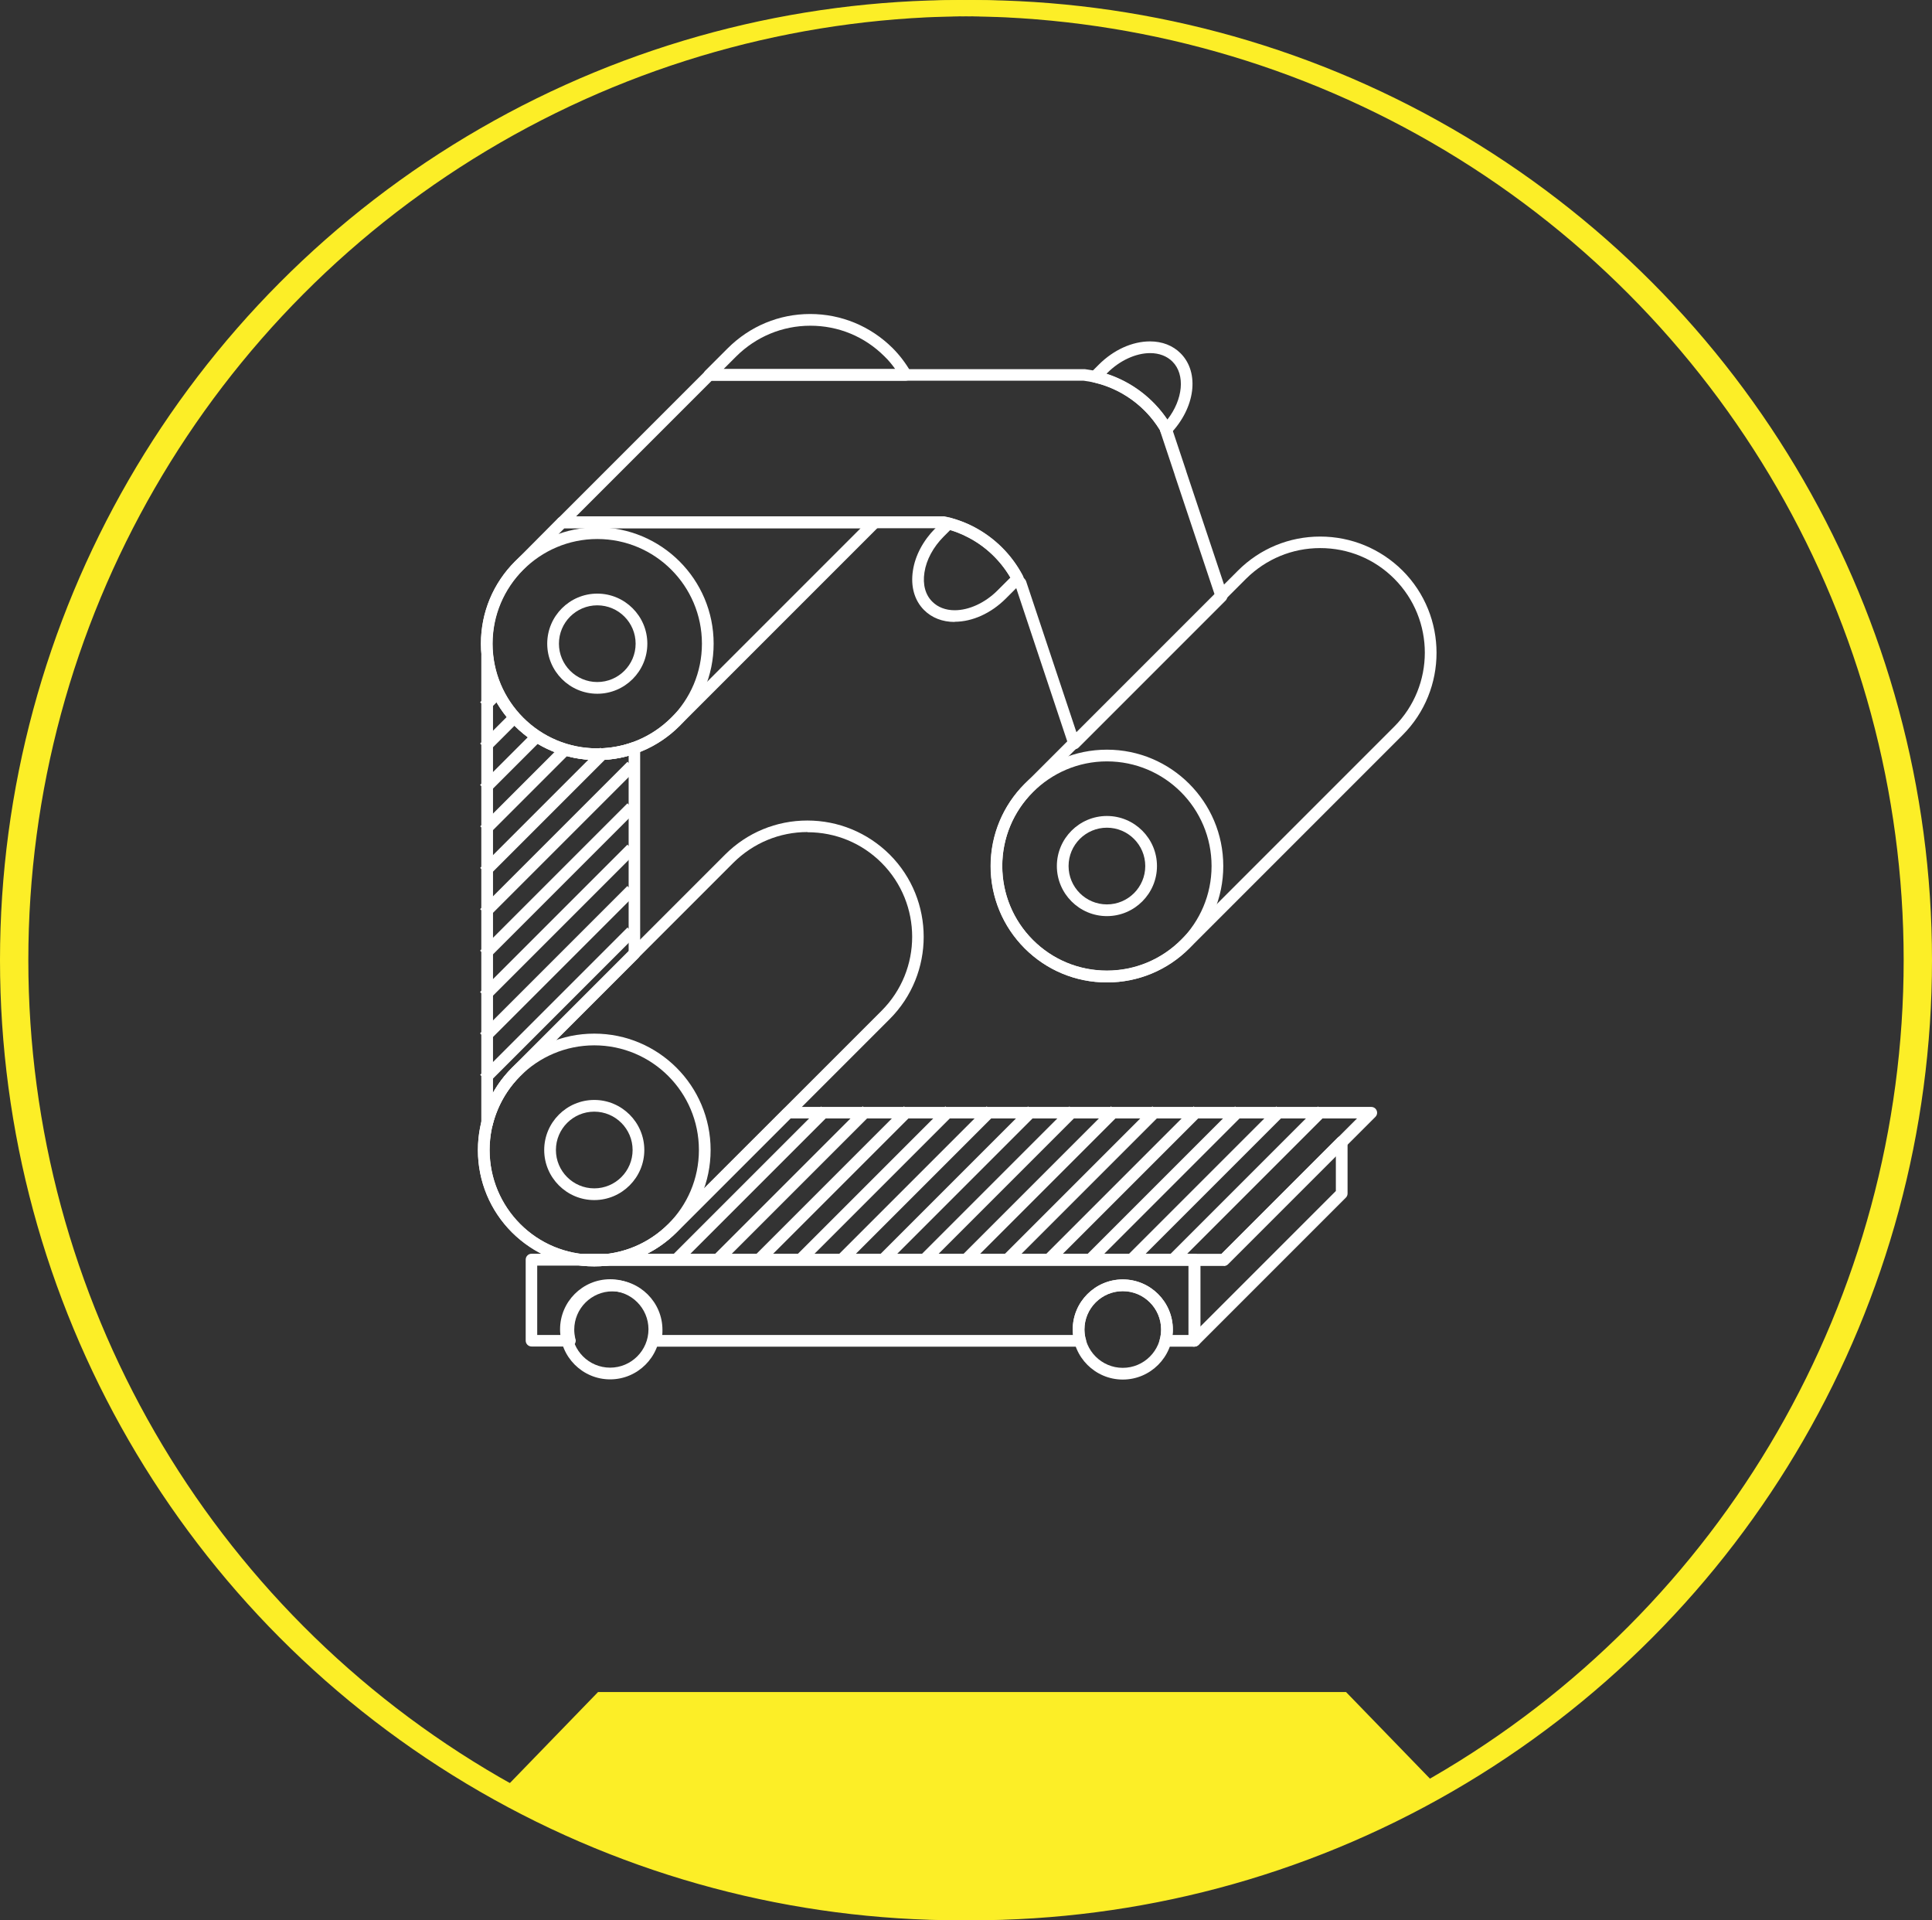 <?xml version="1.0" encoding="UTF-8"?><svg id="Layer_2" xmlns="http://www.w3.org/2000/svg" xmlns:xlink="http://www.w3.org/1999/xlink" viewBox="0 0 102.28 101.64"><rect x="0" y="0" width="102.28" height="101.64" fill="#333333" stroke="none"/><defs><style>.cls-1{fill:#fcee27;}.cls-1,.cls-2,.cls-3{stroke-width:0px;}.cls-4{clip-path:url(#clippath);}.cls-2,.cls-5{fill:none;}.cls-5{stroke:#fcee27;stroke-width:.86px;}.cls-3{fill:#fff;}</style><clipPath id="clippath"><path class="cls-2" d="M1.07,50.82c0,27.83,22.56,50.39,50.39,50.39s50.39-22.56,50.39-50.39S79.29.43,51.46.43,1.07,22.99,1.07,50.82"/></clipPath></defs><g id="Layer_1-2"><circle class="cls-5" cx="50.82" cy="50.82" r="50.39"/><g class="cls-4"><polygon class="cls-1" points="31.66 89.56 16.66 105.04 86.26 105.04 71.26 89.56 31.66 89.56"/></g><circle class="cls-5" cx="51.46" cy="50.82" r="50.39"/><path class="cls-3" d="M58.6,40.3c-3.05,0-5.54,2.49-5.54,5.54s2.48,5.54,5.54,5.54,5.54-2.48,5.54-5.54-2.48-5.54-5.54-5.54M58.6,52c-3.4,0-6.16-2.76-6.16-6.16s2.76-6.16,6.16-6.16,6.16,2.76,6.16,6.16-2.76,6.16-6.16,6.16"/><path class="cls-3" d="M58.6,43.81c-1.12,0-2.03.91-2.03,2.03s.91,2.03,2.03,2.03,2.03-.91,2.03-2.03-.91-2.03-2.03-2.03M58.6,48.49c-1.46,0-2.65-1.19-2.65-2.65s1.19-2.65,2.65-2.65,2.65,1.19,2.65,2.65-1.19,2.65-2.65,2.65"/><path class="cls-3" d="M32.3,68.33c-1.12,0-2.03.91-2.03,2.03s.91,2.03,2.03,2.03,2.03-.91,2.03-2.03-.91-2.03-2.03-2.03M32.3,73.01c-1.46,0-2.65-1.19-2.65-2.65s1.19-2.65,2.65-2.65,2.65,1.19,2.65,2.65-1.19,2.65-2.65,2.65"/><path class="cls-3" d="M59.44,68.34c-1.12,0-2.03.91-2.03,2.03s.91,2.03,2.03,2.03,2.03-.91,2.03-2.03-.91-2.03-2.03-2.03M59.44,73.02c-1.46,0-2.65-1.19-2.65-2.65s1.19-2.65,2.65-2.65,2.65,1.19,2.65,2.65-1.19,2.65-2.65,2.65"/><path class="cls-3" d="M69.89,29.01c-1.48,0-2.87.58-3.92,1.62l-.07.07c-2.62,2.62-11.19,11.19-11.22,11.22-2.16,2.16-2.16,5.67,0,7.83,1.05,1.05,2.44,1.62,3.92,1.62s2.87-.58,3.92-1.62c.05-.05,9.89-9.89,11.16-11.16l.13-.13c2.16-2.16,2.16-5.67,0-7.83-1.05-1.05-2.44-1.62-3.92-1.62M58.6,52c-1.65,0-3.19-.64-4.35-1.8-2.4-2.4-2.4-6.31,0-8.71.06-.06,10.26-10.26,11.22-11.22l.07-.07c1.16-1.16,2.71-1.8,4.35-1.8s3.19.64,4.36,1.8c2.4,2.4,2.4,6.31,0,8.71l-.13.13c-1.27,1.27-11.12,11.12-11.16,11.16-1.16,1.16-2.71,1.8-4.35,1.8"/><path class="cls-3" d="M31.46,55.33c-3.05,0-5.54,2.48-5.54,5.54s2.48,5.54,5.54,5.54,5.54-2.48,5.54-5.54-2.48-5.54-5.54-5.54M31.46,67.03c-3.4,0-6.16-2.76-6.16-6.16s2.76-6.16,6.16-6.16,6.16,2.76,6.16,6.16-2.76,6.16-6.16,6.16"/><path class="cls-3" d="M31.46,58.84c-1.12,0-2.03.91-2.03,2.03s.91,2.03,2.03,2.03,2.03-.91,2.03-2.03-.91-2.03-2.03-2.03M31.46,63.52c-1.46,0-2.65-1.19-2.65-2.65s1.19-2.65,2.65-2.65,2.65,1.19,2.65,2.65-1.19,2.65-2.65,2.65"/><path class="cls-3" d="M42.75,44.04c-1.48,0-2.87.58-3.92,1.62l-.13.13c-1.27,1.27-11.12,11.12-11.16,11.16-1.05,1.05-1.62,2.44-1.62,3.92s.58,2.87,1.62,3.92c1.05,1.05,2.44,1.62,3.92,1.62s2.87-.58,3.92-1.62c.03-.03,2.79-2.8,5.58-5.58,2.83-2.83,5.68-5.68,5.71-5.71,2.16-2.16,2.16-5.67,0-7.83-1.05-1.05-2.44-1.62-3.92-1.62M31.46,67.03c-1.65,0-3.19-.64-4.36-1.8-1.16-1.16-1.8-2.71-1.8-4.35s.64-3.19,1.8-4.36c.05-.05,9.89-9.89,11.16-11.16l.13-.13c1.16-1.16,2.71-1.8,4.35-1.8s3.19.64,4.36,1.8c2.4,2.4,2.4,6.31,0,8.71-.03.03-2.88,2.88-5.71,5.71-2.79,2.79-5.57,5.57-5.58,5.58-1.16,1.16-2.71,1.8-4.35,1.8"/><path class="cls-3" d="M31.62,28.53c-3.05,0-5.54,2.49-5.54,5.54s2.48,5.54,5.54,5.54,5.54-2.48,5.54-5.54-2.48-5.54-5.54-5.54M31.62,40.23c-3.4,0-6.16-2.76-6.16-6.16s2.76-6.16,6.16-6.16,6.16,2.76,6.16,6.16-2.76,6.16-6.16,6.16"/><path class="cls-3" d="M31.62,32.04c-1.12,0-2.03.91-2.03,2.03s.91,2.03,2.03,2.03,2.03-.91,2.03-2.03-.91-2.03-2.03-2.03M31.62,36.72c-1.46,0-2.65-1.19-2.65-2.65s1.19-2.65,2.65-2.65,2.65,1.19,2.65,2.65-1.19,2.65-2.65,2.65"/><path class="cls-3" d="M58.58,19.78c1.31.42,2.45,1.28,3.22,2.43.83-1.06.96-2.38.27-3.07-.29-.29-.7-.45-1.18-.45-.76,0-1.61.39-2.27,1.05l-.04.04ZM61.74,23.06s-.05,0-.07,0c-.11-.02-.19-.1-.23-.2l-.03-.1c-.78-1.27-2.05-2.19-3.5-2.52-.11-.02-.2-.11-.23-.22-.03-.11,0-.23.08-.31l.41-.41c.78-.78,1.77-1.23,2.71-1.23.65,0,1.21.22,1.62.63,1.02,1.02.78,2.89-.55,4.27-.06.06-.14.1-.22.1"/><path class="cls-3" d="M50.31,28.05l-.35.35c-.55.55-.92,1.23-1.02,1.9-.1.64.05,1.19.42,1.55.29.29.7.45,1.18.45.76,0,1.61-.39,2.27-1.05l.68-.68c-.53-.91-1.3-1.65-2.23-2.13-.29-.16-.61-.29-.95-.39M50.54,32.92h0c-.65,0-1.21-.22-1.62-.63-.51-.51-.72-1.25-.59-2.09.12-.8.55-1.6,1.19-2.24l.48-.48c.08-.08.19-.11.3-.08.44.12.86.28,1.25.48,1.11.58,2.01,1.47,2.6,2.59.06.12.04.27-.05.36l-.85.85c-.78.78-1.77,1.23-2.71,1.23"/><path class="cls-3" d="M54.22,30.61s.08.09.1.15l.28.84,2.39,7.17,7.31-7.31-2.11-6.32s0-.03-.01-.04l-.78-2.34c-.87-1.43-2.38-2.41-4.04-2.61h-19.68l-7.18,7.18h19.43s.04,0,.07,0c.54.12,1.06.3,1.53.55,1.15.6,2.1,1.56,2.68,2.73M56.86,39.65s-.05,0-.07,0c-.11-.03-.19-.1-.22-.2l-2.79-8.38s-.05-.06-.07-.09c-.52-1.08-1.39-1.98-2.45-2.53-.42-.22-.87-.39-1.35-.49h-20.14c-.13,0-.24-.08-.29-.19-.05-.12-.02-.25.07-.34l7.8-7.8c.06-.06.14-.09.22-.09h19.83s.02,0,.04,0c1.86.23,3.56,1.32,4.53,2.94.01.02.02.04.03.06l.8,2.4s0,.03.01.04l2.16,6.47c.04.11,0,.23-.07.32l-7.8,7.8c-.06.06-.14.09-.22.09"/><path class="cls-3" d="M38.31,19.53h9.08c-.17-.24-.36-.47-.57-.67-1.05-1.05-2.44-1.62-3.92-1.62s-2.87.58-3.92,1.62l-.67.67ZM47.95,20.15h-10.39c-.13,0-.24-.08-.29-.19-.05-.12-.02-.25.07-.34l1.18-1.18c1.18-1.18,2.73-1.82,4.37-1.82s3.19.64,4.36,1.8c.37.37.69.79.97,1.27.06.1.06.21,0,.31-.06.09-.16.15-.27.15"/><path class="cls-3" d="M29.89,27.95l-2.2,2.2c-1.05,1.05-1.62,2.44-1.62,3.92s.58,2.87,1.62,3.92c1.05,1.05,2.44,1.62,3.92,1.62s2.87-.58,3.92-1.62c.04-.04,7.1-7.1,10.03-10.03h-15.67ZM31.61,40.23c-1.65,0-3.19-.64-4.35-1.8-1.16-1.16-1.8-2.71-1.8-4.36s.64-3.19,1.8-4.35c0,0,.24-.24.63-.63l1.65-1.66c.06-.06.14-.09.22-.09h16.55c.13,0,.24.08.29.19.05.12.02.25-.07.34-2.49,2.49-10.53,10.53-10.56,10.56-1.16,1.16-2.71,1.8-4.35,1.8"/><path class="cls-3" d="M34.22,66.38h30.44l7.18-7.18h-29.99l-6.03,6.03c-.47.47-1.01.85-1.6,1.15M64.79,67h-32.71c-.16,0-.3-.13-.31-.29,0-.16.11-.31.28-.32,1.27-.14,2.42-.69,3.33-1.59l6.12-6.12c.06-.06.14-.09.22-.09h30.87c.13,0,.24.07.29.19s.02.25-.07.34l-7.8,7.8c-.06.06-.14.09-.22.09"/><path class="cls-3" d="M62.07,70.66h.85v-3.67H28.44v3.67h1.34c-.01-.09-.01-.18-.01-.27,0-1.46,1.19-2.65,2.65-2.65s2.65,1.19,2.65,2.65c0,.09,0,.18-.01.27h21.75c-.01-.1-.02-.19-.02-.29,0-1.46,1.19-2.65,2.65-2.65s2.65,1.19,2.65,2.65c0,.1,0,.19-.02.29M63.23,71.28h-1.53c-.1,0-.19-.04-.25-.12-.06-.08-.08-.17-.05-.27.05-.18.07-.35.07-.52,0-1.12-.91-2.03-2.03-2.03s-2.03.91-2.03,2.03c0,.15.02.31.06.47.02.04.03.09.03.13,0,.17-.14.31-.31.31h-22.5c-.1,0-.19-.04-.25-.12-.06-.08-.08-.17-.05-.27.04-.17.07-.34.07-.51,0-1.12-.91-2.03-2.03-2.03s-2.03.91-2.03,2.03c0,.15.02.3.05.45.02.04.03.08.03.13,0,.17-.14.31-.31.31h-2.03c-.17,0-.31-.14-.31-.31v-4.29c0-.17.14-.31.31-.31h35.1c.17,0,.31.14.31.31v4.29c0,.17-.14.31-.31.31"/><path class="cls-3" d="M63.54,66.99v3.23l7.18-7.18v-1.85l-5.71,5.71c-.06.06-.14.09-.22.09h-1.25ZM63.23,71.28s-.08,0-.12-.02c-.11-.05-.19-.16-.19-.29v-4.29c0-.17.14-.31.31-.31h1.43l6.15-6.15c.09-.09.22-.11.34-.07.12.05.19.16.19.29v2.73c0,.08-.03.16-.09.22l-7.8,7.8c-.06.06-.14.09-.22.09"/><path class="cls-3" d="M26.1,36.83v21.02c.27-.49.61-.94,1.01-1.33l6.17-6.17v-10.35c-.55.16-1.11.23-1.68.23-1.64,0-3.19-.64-4.35-1.8-.47-.47-.86-1.01-1.15-1.6M25.79,59.78s-.03,0-.04,0c-.15-.02-.27-.15-.27-.31v-24.79c0-.17.13-.3.29-.31.15-.01.31.11.32.28.13,1.26.7,2.45,1.59,3.35,1.04,1.04,2.43,1.62,3.91,1.62.65,0,1.28-.11,1.89-.33.1-.03.2-.02.28.04.08.06.13.15.13.25v10.9c0,.08-.03.16-.09.22l-6.26,6.26c-.71.71-1.21,1.6-1.46,2.59-.03.14-.16.24-.3.24"/><rect class="cls-3" x="25.5" y="36.74" width=".93" height=".62" transform="translate(-18.59 29.22) rotate(-45)"/><rect class="cls-3" x="25.31" y="38.47" width="2.24" height=".62" transform="translate(-19.68 30.05) rotate(-45)"/><rect class="cls-3" x="25.06" y="40.06" width="3.95" height=".62" transform="translate(-20.63 30.94) rotate(-45)"/><rect class="cls-3" x="24.74" y="41.48" width="6.13" height=".62" transform="translate(-21.4 31.9) rotate(-45)"/><rect class="cls-3" x="24.32" y="42.66" width="9" height=".62" transform="translate(-21.94 32.97) rotate(-45)"/><rect class="cls-3" x="24.02" y="44.13" width="11.03" height=".62" transform="translate(-22.77 33.9) rotate(-45)"/><rect class="cls-3" x="24.02" y="46.32" width="11.03" height=".62" transform="translate(-24.32 34.55) rotate(-45)"/><rect class="cls-3" x="24.02" y="48.51" width="11.03" height=".62" transform="translate(-25.87 35.19) rotate(-45)"/><rect class="cls-3" x="24.02" y="50.7" width="11.03" height=".62" transform="translate(-27.42 35.83) rotate(-45)"/><rect class="cls-3" x="24.02" y="52.9" width="11.03" height=".62" transform="translate(-28.97 36.47) rotate(-45)"/><rect class="cls-3" x="34.28" y="62.37" width="11.03" height=".62" transform="translate(-32.67 46.5) rotate(-45)"/><rect class="cls-3" x="36.47" y="62.37" width="11.03" height=".62" transform="translate(-32.02 48.04) rotate(-45)"/><rect class="cls-3" x="38.66" y="62.37" width="11.03" height=".62" transform="translate(-31.38 49.59) rotate(-45)"/><rect class="cls-3" x="40.85" y="62.37" width="11.03" height=".62" transform="translate(-30.74 51.14) rotate(-45)"/><rect class="cls-3" x="43.04" y="62.37" width="11.03" height=".62" transform="translate(-30.1 52.69) rotate(-45)"/><rect class="cls-3" x="45.23" y="62.37" width="11.03" height=".62" transform="translate(-29.46 54.24) rotate(-45)"/><rect class="cls-3" x="47.42" y="62.37" width="11.03" height=".62" transform="translate(-28.82 55.79) rotate(-45)"/><rect class="cls-3" x="49.62" y="62.37" width="11.03" height=".62" transform="translate(-28.17 57.34) rotate(-45)"/><rect class="cls-3" x="51.81" y="62.37" width="11.03" height=".62" transform="translate(-27.53 58.89) rotate(-45)"/><rect class="cls-3" x="54" y="62.37" width="11.03" height=".62" transform="translate(-26.89 60.44) rotate(-45)"/><rect class="cls-3" x="56.19" y="62.37" width="11.03" height=".62" transform="translate(-26.25 61.99) rotate(-45)"/><rect class="cls-3" x="58.38" y="62.37" width="11.03" height=".62" transform="translate(-25.61 63.54) rotate(-45)"/><rect class="cls-3" x="60.57" y="62.37" width="11.03" height=".62" transform="translate(-24.96 65.09) rotate(-45)"/></g></svg>